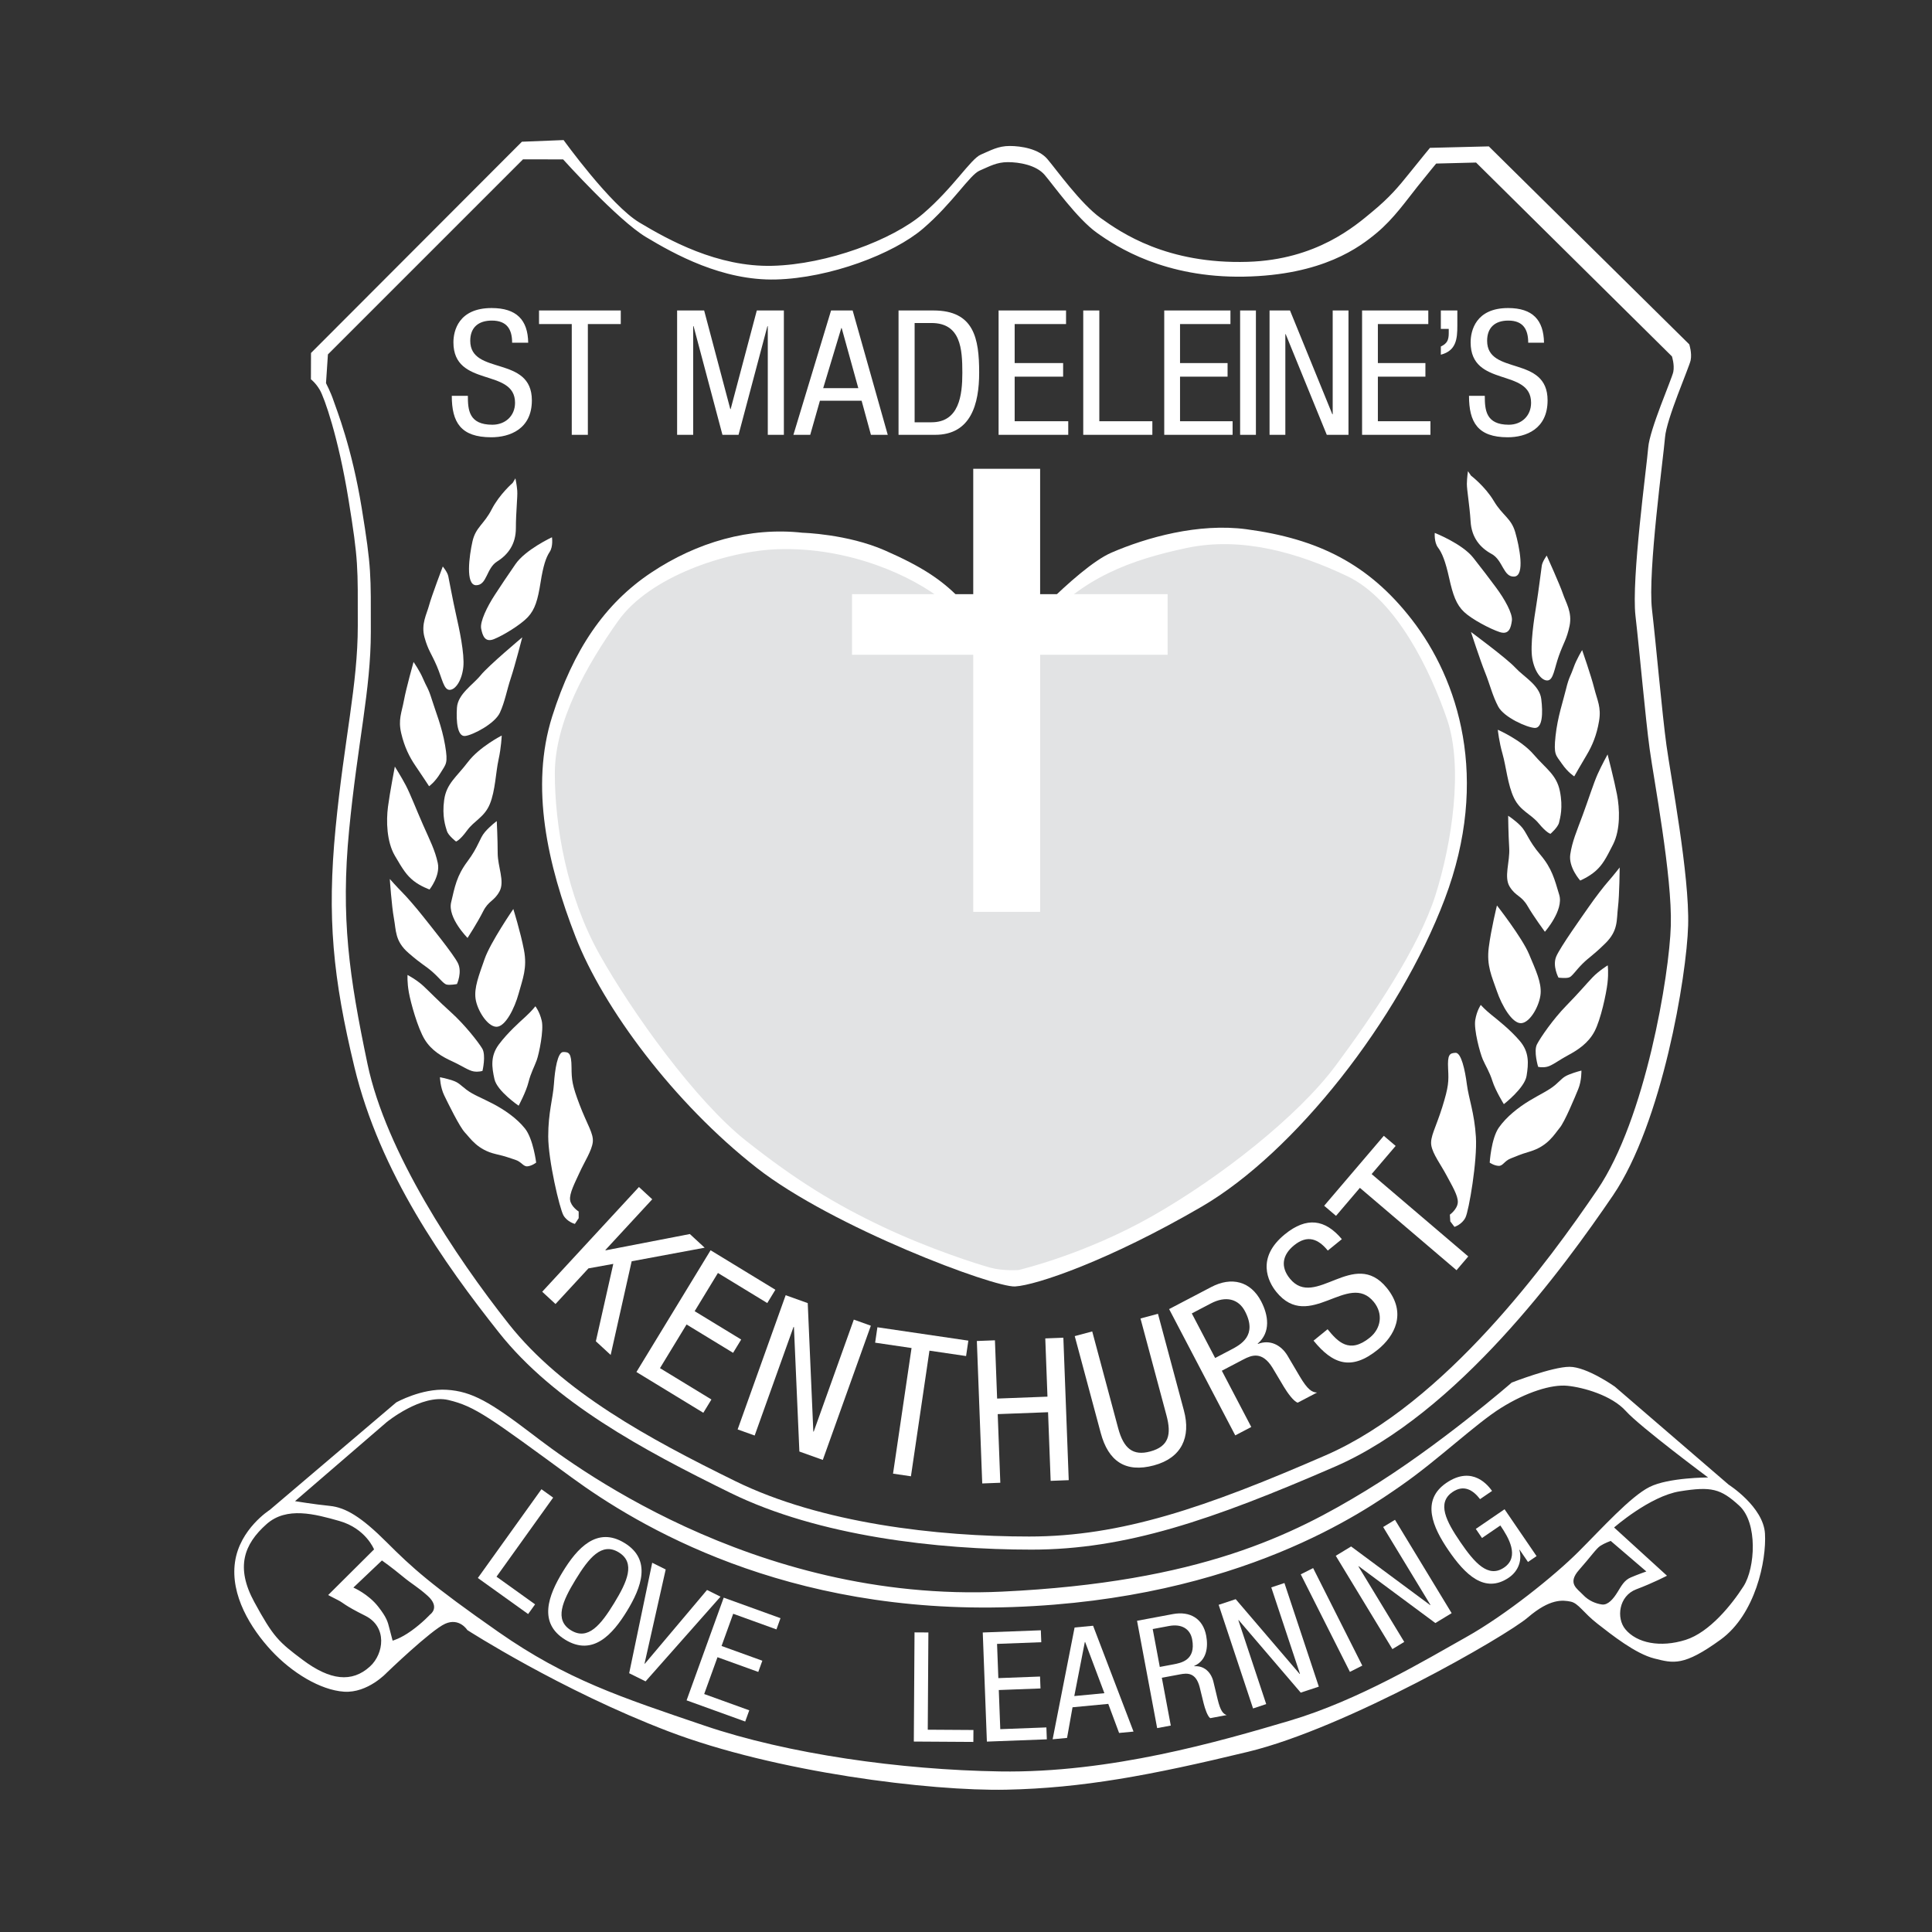 <?xml version="1.0" encoding="utf-8"?>
<!-- Generator: Adobe Illustrator 29.2.0, SVG Export Plug-In . SVG Version: 9.03 Build 55982)  -->
<svg version="1.1" xmlns="http://www.w3.org/2000/svg" xmlns:xlink="http://www.w3.org/1999/xlink" x="0px" y="0px"
	 viewBox="0 0 1200 1200" style="enable-background:new 0 0 1200 1200;" xml:space="preserve">
<rect x="0" y="0" width="1200" height="1200" fill="#333333" stroke="none"/>
<style type="text/css">
	.st0{fill:#FFFFFF;}
	.st1{fill:#E2E3E4;}
</style>
<g id="Layer_3">
</g>
<g id="Layer_2">
</g>
<g id="Layer_1">
	<path class="st0" d="M1050.1,223.73c0.9-4.48-0.86-9.84-0.86-9.84L924.73,90.92l-36.55,0.91c0,0-5.36,6.48-12.55,15.45
		c-7.19,8.97-12.39,15.17-23.17,24.13c-10.78,8.97-34.75,29.92-77.5,31.22c-50.3,1.53-78.64-18.16-91.22-27.13
		c-12.58-8.97-27.85-30.49-33.24-36.76c-5.4-6.28-16.17-8.07-23.36-8.07c-7.19,0-11.68,2.69-17.97,5.38
		c-6.29,2.69-17.07,20.63-35.94,36.77c-18.87,16.14-59.3,31.39-93.44,32.28c-34.14,0.89-64.69-16.14-82.66-26.9
		C379.16,127.43,350.06,87,350.06,87l-25.89,1.03L193.17,219.24l-0.05,16.35c0,0,2.87,2.12,5.46,6.49
		c2.89,4.88,11.55,29.35,17.84,67.91c6.29,38.56,5.81,41.91,5.81,78.68c0,36.77-8.41,70.07-13.8,125.66
		c-5.39,55.6-1.63,93.2,11.69,148.42c15.83,65.65,55.71,121.95,89.85,165c34.14,43.04,88.95,72.63,143.76,99.53
		c54.81,26.9,128.59,35.22,186.99,35.22c58.4,0,112.03-18.34,188.4-51.52c76.37-33.18,142.14-123.59,172.69-168.43
		c30.55-44.83,45.83-136.3,46.72-167.68c0.9-31.39-10.78-92.36-13.48-112.09c-2.7-19.73-6.29-60.98-8.98-84.29
		c-2.7-23.31,7.19-95.05,8.09-106.71C1035.05,260.14,1049.2,228.22,1050.1,223.73z M1015.83,382.55
		c2.63,22.83,6.14,63.22,8.78,82.53c2.63,19.32,14.05,79.02,13.17,109.75c-0.88,30.73-15.8,120.29-45.66,164.18
		c-29.85,43.9-94.12,132.42-168.75,164.91c-74.63,32.49-127.03,50.44-184.1,50.44s-129.17-8.15-182.72-34.48
		c-53.56-26.34-107.11-55.31-140.48-97.45c-33.36-42.15-76.38-107.11-87.8-161.55c-11.41-54.43-16.69-90.89-11.42-145.32
		c5.27-54.44,13.48-87.04,13.48-123.04c0-36,0.47-39.28-5.67-77.04c-6.15-37.75-15.68-61.23-17.44-66.5
		c-1.75-5.27-4.73-11.01-4.73-11.01l1.19-17.84L324.85,98.96l24.92,0.05c0,0,33.91,37.71,51.47,48.24
		c17.56,10.54,47.41,27.22,80.77,26.34c33.36-0.88,72.87-15.8,91.31-31.61c18.44-15.8,28.97-33.36,35.12-36
		c6.15-2.63,10.54-5.27,17.56-5.27s17.56,1.76,22.83,7.9c5.27,6.15,20.19,27.22,32.49,36c12.29,8.78,42.14,28.09,91.31,27.22
		c49.17-0.88,71.99-18.44,82.53-27.22c10.53-8.78,18.43-20.19,25.46-28.97s11.41-14.05,11.41-14.05l24.78-0.63l121.66,120.4
		c0,0,1.72,5.24,0.84,9.63c-0.88,4.39-14.7,35.65-15.58,47.06C1022.85,289.48,1013.2,359.72,1015.83,382.55z"/>
	<path class="st0" d="M1096.26,952.56c-0.98-16.69-22.58-30.43-22.58-30.43L1003,861.26c0,0-17.34-12.31-28.14-12.31
		c-10.8,0-35.9,9.79-35.9,9.79s-45.4,39.61-90.47,67.04c-44.86,27.3-102.93,57-226.11,62.81c-155.93,7.35-271.25-82.17-291.86-97.88
		c-25.96-19.78-37.31-26.51-53.01-27.49c-15.71-0.98-31.41,7.85-31.41,7.85l-78.54,66.76c0,0-18.65,11.78-21.6,32.4
		c-2.95,20.62,9.82,41.23,22.58,54.98c12.76,13.74,30.43,24.54,45.16,25.53c14.73,0.98,26.51-11.78,26.51-11.78
		s27.49-26.51,36.32-30.43c8.84-3.93,13.74,3.93,13.74,3.93s57.92,37.31,124.68,62.83c66.76,25.53,162.97,37.3,210.09,36.32
		c47.12-0.98,89.34-8.84,150.2-23.56c60.87-14.73,160.03-71.67,173.77-83.45c13.74-11.78,21.6-10.8,26.51-9.82
		c4.91,0.98,7.85,6.87,16.69,13.74c8.84,6.87,23.57,18.65,35.35,21.6c11.78,2.95,18.15,5,41.23-11.78
		C1090.37,1002.63,1097.24,969.25,1096.26,952.56z M229.86,1035.02c-11.29,10.37-24.92,8.6-41.71-3.94
		c-15.17-11.33-18.39-14.37-30.17-35.97c-11.78-21.6-6.51-35.94,7.59-48.46c12.47-11.07,30.11-6.22,45.16-1.96
		c16.5,4.67,21.6,17.67,21.6,17.67l-28.49,28.34c0,0,1.98,1.11,5.91,3.07c3.93,1.96,3.43,2.96,17.17,9.83
		C240.66,1010.49,238.45,1027.14,229.86,1035.02z M267.12,1002.83c0,0-4.81,5.23-11.69,10.14c-6.87,4.91-11.57,6.06-11.57,6.06
		s-1.06-3.86-2.04-7.79c-0.98-3.93-1.65-6.58-6.87-13.27c-6.21-7.97-15.46-11.9-15.46-11.9l17.74-16.84c0,0,6.07,4.27,12.76,9.82
		c6.09,5.05,9.28,6.47,15.58,12.09C273.71,998.41,267.12,1002.83,267.12,1002.83z M910.71,1016.82
		c-24.54,13.75-66.76,39.27-109.96,52.03s-110.94,32.51-179.66,31.42c-61.85-0.98-131.55-10.8-183.58-28.47
		c-52.03-17.67-85.51-28.57-127.73-58.02c-42.21-29.45-53.9-40.15-69.6-55.86c-15.71-15.71-25.52-21.6-35.34-22.58
		c-9.82-0.98-21.6-2.94-21.6-2.94l56.94-49.09c0,0,21.6-17.67,38.29-13.74c16.69,3.93,25.52,10.8,76.58,48.1
		c40.67,29.72,132.54,85.41,273.91,80.5c141.37-4.91,218.93-59.89,241.51-75.59c22.58-15.71,46.14-38.29,61.85-48.1
		c15.71-9.82,31.42-14.73,41.23-13.74c9.82,0.98,27.49,5.89,36.32,15.71c8.84,9.82,51.05,41.23,51.05,41.23s-24.54,0-36.32,5.89
		c-11.78,5.89-29.45,25.53-44.18,40.25C965.69,978.54,935.25,1003.08,910.71,1016.82z M995.05,996.58
		c-3.62-0.48-8.21-2.17-11.83-6.04c-3.62-3.87-9.9-7-2.42-15.46c7.49-8.45,10.63-13.28,13.28-14.98c2.66-1.69,6.36-3.01,6.36-3.01
		l22.14,18.97c0,0-5.85,2.05-9.72,3.74c-3.86,1.69-5.51,4.7-8.16,9.04C1002.05,993.19,998.67,997.06,995.05,996.58z M1082.96,985.22
		c-7.25,11.35-21.1,28.64-35.98,33.33c-15.79,4.98-30.37,1.99-37.46-6.61c-5.73-6.93-4.08-20.68,6.79-24.79
		c10.87-4.1,19.08-8.45,19.08-8.45l-32.85-29.95c0,0,22.19-19.47,40.82-22.46c19.56-3.14,25.36-1.69,36.95,8.94
		C1091.89,945.86,1090.2,973.87,1082.96,985.22z"/>
	<g>
		<path class="st0" d="M322.13,686.77c0,0-13.37-9.08-15.02-16.51s-2.64-14.36,2.81-21.63c5.45-7.26,12.71-13.7,16.51-17.17
			c3.8-3.47,6.11-6.44,6.11-6.44s2.64,3.3,3.96,9.08c1.32,5.78-1.65,20.31-3.14,24.43c-1.49,4.13-3.63,7.76-5.12,13.7
			C326.75,678.19,322.13,686.77,322.13,686.77z"/>
		<path class="st0" d="M299.68,665.15c0,0,2.31-9.74-0.16-13.87c-2.48-4.13-10.9-14.86-19.32-22.45
			c-8.42-7.59-13.21-12.71-17.33-16.51c-4.13-3.8-9.74-6.77-9.74-6.77s-0.33,4.46,0.83,10.9c1.16,6.44,5.45,21.96,9.74,29.06
			c4.29,7.1,11.06,10.9,17.17,13.7c6.11,2.81,10.23,5.78,13.37,6.27C297.36,665.98,299.68,665.15,299.68,665.15z"/>
		<path class="st0" d="M318.83,564.61c0,0-14.2,20.63-17.83,31.04c-3.63,10.4-6.6,17.83-5.61,24.76s7.26,17.17,12.88,17.34
			c5.61,0.16,11.39-11.56,13.87-20.64c2.48-9.08,5.45-15.85,3.3-27.07C323.28,578.81,318.83,564.61,318.83,564.61z"/>
		<path class="st0" d="M290.41,582.57c0,0-12.47-12.47-10.2-22.11c2.27-9.64,3.4-16.44,10.2-25.51c6.8-9.07,7.37-14.17,10.77-18.14
			s7.37-6.8,7.37-6.8s0.57,11.34,0.57,19.84c0,8.5,4.54,17.58,1.13,23.81c-3.4,6.24-6.8,5.67-10.2,12.47
			C296.65,572.93,290.41,582.57,290.41,582.57z"/>
		<path class="st0" d="M283.82,611.21c0,0,3.41-7.38,0.57-13.05c-2.84-5.68-17.59-23.84-21.85-29.23
			c-4.26-5.39-9.93-11.92-13.05-15.04c-3.12-3.12-7.38-7.94-7.38-7.94s1.13,16.74,2.55,24.4c1.42,7.66,0.57,14.19,9.08,21.57
			c8.51,7.38,10.21,7.66,14.75,11.63c4.54,3.97,6.81,7.38,8.8,7.95C279.28,612.06,283.82,611.21,283.82,611.21z"/>
		<path class="st0" d="M266.8,552.48c0,0,6.81-8.51,5.11-16.46c-1.7-7.95-4.82-13.9-9.08-23.55c-4.26-9.65-7.95-19.3-10.78-24.69
			c-2.84-5.39-6.81-11.63-6.81-11.63s-3.12,16.17-4.26,24.97c-1.14,8.8-0.85,21.57,4.26,30.36c5.11,8.8,7.38,12.2,11.63,15.61
			C261.12,550.49,266.8,552.48,266.8,552.48z"/>
		<path class="st0" d="M266.51,488.35c0,0,3.69-2.55,7.09-8.23c3.41-5.67,4.82-5.67,2.84-17.31c-1.99-11.63-5.96-21-8.23-28.38
			c-2.27-7.38-3.4-7.94-5.39-12.77c-1.99-4.82-5.96-10.5-5.96-10.5s-4.54,16.17-5.96,23.84c-1.42,7.66-3.69,11.92-1.7,20.43
			c1.99,8.51,5.11,14.75,8.8,20.15C261.69,480.97,266.51,488.35,266.51,488.35z"/>
		<path class="st0" d="M283.25,522.68c0,0,2.27-0.57,6.81-6.81c4.54-6.24,10.78-8.23,14.19-16.46c3.4-8.23,3.69-19.86,5.39-27.52
			c1.7-7.66,1.99-15.04,1.99-15.04s-13.91,7.09-21,16.46c-7.09,9.36-13.34,13.34-14.75,23.55c-1.42,10.21,0.85,16.46,1.7,19.29
			C278.43,518.99,283.25,522.68,283.25,522.68z"/>
		<path class="st0" d="M324.4,395.84c0,0-21,17.59-25.82,23.55c-4.82,5.96-14.19,11.63-14.76,20.15
			c-0.57,8.51,0.28,18.16,5.11,17.59c4.82-0.57,18.44-7.66,21.57-14.47c3.12-6.81,4.26-13.9,6.81-21.57
			C319.86,413.43,324.4,395.84,324.4,395.84z"/>
		<path class="st0" d="M275.02,351.86c0,0-7.09,18.73-8.51,24.12c-1.42,5.39-5.11,11.63-2.84,19.86c2.27,8.23,4.26,9.93,7.66,17.88
			c3.4,7.94,4.26,14.76,7.94,14.76c3.69,0,7.66-5.96,8.51-14.19c0.85-8.23-2.55-23.84-4.54-32.63c-1.99-8.8-4.26-21.28-4.82-23.84
			C277.86,355.27,275.02,351.86,275.02,351.86z"/>
		<path class="st0" d="M342.84,333.7c0,0-16.46,7.66-22.7,16.74c-6.24,9.08-7.94,11.64-12.77,19.01c-4.82,7.38-9.36,16.74-8.51,21
			c0.85,4.26,2.27,8.8,7.94,6.53c5.68-2.27,16.46-8.8,21-13.62c4.54-4.82,6.24-10.78,7.95-21.56c1.65-10.47,3.4-15.61,5.67-19.01
			C343.69,339.38,342.84,333.7,342.84,333.7z"/>
		<path class="st0" d="M318.44,299.93c0,0-8.23,7.09-13.05,16.46c-4.82,9.36-9.93,11.07-11.92,19.86
			c-1.99,8.8-4.54,27.24,2.27,27.24c6.81,0,6.24-10.5,13.05-14.75c6.81-4.26,11.63-10.78,11.63-20.71c0-9.93,1.14-19.58,0.85-23.27
			c-0.28-3.69-1.14-7.66-1.14-7.66L318.44,299.93z"/>
		<path class="st0" d="M357.07,760.19c0,0-4.73-1.18-7.1-5.32c-2.37-4.14-9.46-34.3-9.46-49.09c0-14.78,2.96-23.66,3.55-32.53
			c0.59-8.87,2.26-19.83,5.81-19.83c3.55,0,5.04,0.63,5.12,9.57c0.07,7.69,0.31,10.85,5.04,23.27c4.73,12.42,8.76,17.8,8.16,23.12
			s-5.13,12.15-8.09,18.65c-2.96,6.51-6.58,13.22-5.99,17.36c0.59,4.14,5.32,7.1,5.32,7.1v4.14L357.07,760.19z"/>
		<path class="st0" d="M333.02,722.1c0,0-1.81-14.69-6.93-21.13c-5.12-6.44-12.88-11.72-19.81-15.35
			c-6.93-3.63-12.38-5.61-16.51-8.75c-4.13-3.14-4.79-4.46-8.75-5.78c-3.96-1.32-7.76-1.98-7.76-1.98s0.16,6.11,2.64,11.23
			c2.48,5.12,9.58,19.64,12.88,23.11c3.3,3.47,7.76,10.73,19.15,13.37c7.01,1.62,7.59,2.15,11.89,3.47
			c4.29,1.32,5.12,4.46,7.92,4.13C330.55,724.08,333.02,722.1,333.02,722.1z"/>
	</g>
	<g>
		<path class="st0" d="M934.07,685.81c0,0,12.92-9.99,14.12-17.59c1.21-7.59,1.76-14.65-4.18-21.64
			c-5.95-6.99-13.68-13.03-17.72-16.29c-4.05-3.25-6.56-6.11-6.56-6.11s-2.46,3.5-3.43,9.4c-0.97,5.91,2.93,20.38,4.69,24.45
			c1.76,4.07,4.15,7.6,6.01,13.5C928.87,677.44,934.07,685.81,934.07,685.81z"/>
		<path class="st0" d="M955.36,662.61c0,0-2.94-9.68-0.7-14c2.24-4.32,10.07-15.66,18.08-23.85c8.02-8.18,12.53-13.64,16.45-17.73
			c3.93-4.09,9.4-7.44,9.4-7.44s0.61,4.47-0.15,11.04c-0.76,6.57-4.13,22.49-8.01,29.91c-3.89,7.43-10.48,11.68-16.46,14.89
			c-5.98,3.21-9.96,6.47-13.09,7.16C957.75,663.3,955.36,662.61,955.36,662.61z"/>
		<path class="st0" d="M929.78,562.4c0,0,15.6,19.93,19.91,30.19c4.31,10.26,7.77,17.57,7.21,24.62
			c-0.57,7.06-6.26,17.77-11.91,18.29c-5.65,0.52-12.21-10.95-15.27-19.94c-3.07-9.01-6.48-15.65-5.02-27.1
			C926.17,577,929.78,562.4,929.78,562.4z"/>
		<path class="st0" d="M959.56,578.74c0,0,11.8-13.35,8.91-22.94c-2.88-9.57-4.45-16.36-11.88-25.09
			c-7.42-8.73-8.31-13.84-11.99-17.63c-3.68-3.79-7.86-6.4-7.86-6.4s0.13,11.47,0.66,20.05c0.53,8.58-3.48,18.01,0.34,24.09
			c3.82,6.08,7.21,5.29,11.07,11.94C952.67,569.41,959.56,578.74,959.56,578.74z"/>
		<path class="st0" d="M968,607.22c0,0-3.9-7.23-1.39-13.13c2.51-5.9,16.26-25.14,20.22-30.84c3.95-5.7,9.27-12.64,12.23-15.98
			c2.96-3.34,6.94-8.47,6.94-8.47s-0.1,16.96-1.05,24.77c-0.96,7.81,0.31,14.34-7.81,22.32c-8.12,7.97-9.82,8.36-14.16,12.65
			c-4.33,4.29-6.41,7.86-8.38,8.56C972.63,607.79,968,607.22,968,607.22z"/>
		<path class="st0" d="M981.5,546.92c0,0-7.4-8.16-6.17-16.28c1.22-8.12,3.99-14.33,7.69-24.32c3.69-9.99,6.81-19.96,9.34-25.57
			c2.52-5.61,6.14-12.16,6.14-12.16s4.16,16.12,5.85,24.92c1.69,8.8,2.21,21.7-2.4,30.89c-4.61,9.19-6.68,12.76-10.76,16.47
			C987.1,544.56,981.5,546.92,981.5,546.92z"/>
		<path class="st0" d="M977.79,482.22c0,0-3.88-2.35-7.67-7.86c-3.79-5.51-5.22-5.42-3.94-17.28c1.28-11.86,4.7-21.55,6.52-29.13
			c1.83-7.58,2.94-8.22,4.65-13.21c1.7-4.99,5.35-10.96,5.35-10.96s5.59,16.03,7.5,23.67c1.91,7.64,4.47,11.79,2.99,20.5
			c-1.47,8.71-4.23,15.2-7.61,20.87C982.19,474.47,977.79,482.22,977.79,482.22z"/>
		<path class="st0" d="M963.04,517.89c0,0-2.32-0.43-7.29-6.44c-4.97-6.01-11.39-7.63-15.34-15.72c-3.95-8.09-4.95-19.8-7.15-27.43
			c-2.2-7.62-2.95-15.04-2.95-15.04s14.47,6.29,22.21,15.29c7.74,9,14.28,12.62,16.35,22.83c2.07,10.21,0.16,16.65-0.52,19.57
			C967.68,513.87,963.04,517.89,963.04,517.89z"/>
		<path class="st0" d="M913.64,392.53c0,0,22.28,16.44,27.51,22.14c5.24,5.71,15.04,10.85,16.14,19.4
			c1.1,8.55,0.84,18.33-4.06,18.06c-4.9-0.27-19.08-6.58-22.65-13.25c-3.57-6.67-5.16-13.76-8.22-21.33
			C919.32,409.99,913.64,392.53,913.64,392.53z"/>
		<path class="st0" d="M960.7,345.09c0,0,8.32,18.45,10.09,23.8c1.77,5.35,5.87,11.41,4.09,19.86c-1.77,8.44-3.67,10.28-6.61,18.51
			c-2.93,8.23-3.37,15.15-7.09,15.38c-3.72,0.23-8.1-5.53-9.47-13.78c-1.38-8.25,1.09-24.2,2.55-33.2
			c1.45-8.99,2.97-21.73,3.38-24.34C958.04,348.7,960.7,345.09,960.7,345.09z"/>
		<path class="st0" d="M891.16,331c0,0,17.09,6.7,23.94,15.47c6.87,8.77,8.74,11.24,14.06,18.38c5.33,7.14,10.49,16.3,9.9,20.65
			c-0.59,4.34-1.74,9.01-7.61,7.08c-5.87-1.94-17.15-7.85-22.03-12.43c-4.87-4.58-6.97-10.48-9.35-21.25
			c-2.32-10.45-4.41-15.53-6.91-18.82C890.66,336.78,891.16,331,891.16,331z"/>
		<path class="st0" d="M913.67,295.43c0,0,8.74,6.64,14.19,15.78c5.45,9.14,10.71,10.54,13.26,19.29
			c2.55,8.75,6.28,27.19-0.59,27.62c-6.87,0.42-6.95-10.2-14.09-14.07c-7.13-3.87-12.41-10.15-13.02-20.17
			c-0.62-10.02-2.37-19.68-2.32-23.42c0.06-3.74,0.67-7.8,0.67-7.8L913.67,295.43z"/>
		<path class="st0" d="M903.4,762.04c0,0,4.7-1.48,6.83-5.81c2.13-4.32,7.4-35.19,6.48-50.09c-0.92-14.91-4.45-23.68-5.6-32.59
			c-1.15-8.91-3.52-19.86-7.09-19.63c-3.59,0.22-5.04,0.95-4.57,9.97c0.41,7.76,0.36,10.96-3.64,23.79
			c-4,12.81-7.72,18.49-6.79,23.83c0.92,5.33,5.93,11.93,9.32,18.31c3.38,6.38,7.46,12.92,7.12,17.14
			c-0.34,4.21-4.92,7.49-4.92,7.49l0.26,4.18L903.4,762.04z"/>
		<path class="st0" d="M925.28,722.13c0,0,0.91-14.93,5.67-21.75c4.76-6.81,12.26-12.63,19.02-16.72c6.77-4.09,12.14-6.43,16.1-9.85
			c3.97-3.43,4.55-4.8,8.47-6.38c3.92-1.57,7.7-2.48,7.7-2.48s0.22,6.17-1.96,11.49c-2.18,5.32-8.43,20.41-11.55,24.12
			c-3.12,3.7-7.16,11.3-18.48,14.68c-6.96,2.07-7.52,2.64-11.77,4.24c-4.24,1.6-4.88,4.82-7.74,4.66
			C927.9,723.97,925.28,722.13,925.28,722.13z"/>
	</g>
	<path class="st0" d="M626.09,400.17c0,0,42.29-47.4,64.17-56.88c21.88-9.48,54.17-18.54,83.85-14.58
		c44.63,5.94,76.06,21.61,102.82,56.15c28.83,37.2,48.85,98.44,20.42,173.55c-28.44,75.11-93.34,157.51-150.94,191.05
		C688.8,783,643.6,798.31,630.47,799.04s-113.28-36.78-160.42-73.65c-51.54-40.31-95.39-99.39-112.54-143.45
		c-17.43-44.78-28.38-93.25-14.52-137c13.12-41.44,32.67-70.07,61.44-89.25c28.44-18.96,61.25-28.44,94.07-24.79
		c0,0,27.71,0.73,51.04,10.94c23.33,10.21,35,18.23,45.94,29.17C606.41,381.94,626.09,400.17,626.09,400.17z"/>
	<path class="st1" d="M632.66,788.83c0,0,40.83-9.48,83.13-33.54c42.29-24.06,90.42-61.98,113.75-93.34
		c23.33-31.35,51.77-73.65,61.98-105.73c10.21-32.08,17.5-79.48,7.29-109.38c-10.21-29.9-31.35-74.38-61.98-88.96
		c-30.63-14.58-65.63-24.79-99.9-17.5c-34.27,7.29-64.9,18.23-90.42,48.13c-25.52,29.9-20.42,18.96-20.42,18.96
		s-21.15-18.96-40.11-34.27c-18.96-15.31-58.34-33.54-102.82-32.08c-31.34,1.03-79.48,16.77-99.17,44.48
		c-19.69,27.71-39.38,62.71-39.38,94.79c0,32.09,7.29,75.84,27.71,112.3c20.42,36.46,59.79,91.15,91.15,115.94
		c31.35,24.79,55.42,39.38,84.59,53.23c29.17,13.85,59.06,23.33,67.09,25.52C623.18,789.56,632.66,788.83,632.66,788.83z"/>
	<g>
		<rect x="604.5" y="291.17" class="st0" width="41.54" height="275.19"/>
		<rect x="529.21" y="369.05" class="st0" width="196.01" height="37.64"/>
	</g>
	<g>
		<path class="st0" d="M318.09,212.86c0-8.11-3.07-13.74-12.61-13.74c-8.4,0-13.4,4.33-13.4,12.55c0,21.74,38.27,8.76,38.27,37
			c0,17.85-13.74,22.93-25.21,22.93c-18.97,0-24.53-9.3-24.53-25.75h9.99c0,8.65,0.57,17.96,15.22,17.96
			c7.95,0,14.08-5.41,14.08-13.63c0-21.85-38.27-9.2-38.27-37.54c0-7.14,3.18-21.31,23.74-21.31c15.45,0,22.49,7.36,22.71,21.53
			H318.09z"/>
		<path class="st0" d="M365.12,270.08h-9.99v-68.8H334.8v-8.44h50.77v8.44h-20.44V270.08z"/>
		<path class="st0" d="M420.55,192.84h16.81l16.24,61.23h0.23l16.24-61.23h16.81v77.24h-9.99v-67.5h-0.23l-17.94,67.5h-9.99
			l-17.94-67.5h-0.23v67.5h-9.99V192.84z"/>
		<path class="st0" d="M516.19,192.84h13.4l21.81,77.24h-10.45l-5.79-21.2h-25.89l-6.02,21.2h-10.45L516.19,192.84z M511.3,241.09
			h21.81l-10.33-37.32h-0.23L511.3,241.09z"/>
		<path class="st0" d="M558.1,192.84h21.69c25.21,0,28.39,17.31,28.39,38.62c0,19.47-5.11,38.62-27.37,38.62H558.1V192.84z
			 M568.09,262.29h10.45c17.26,0,19.19-16.88,19.19-30.72c0-14.93-1.02-30.94-19.19-30.94h-10.45V262.29z"/>
		<path class="st0" d="M620.23,192.84h41.91v8.44h-31.91v24.23h30.1v8.44h-30.1v27.69h33.28v8.44h-43.27V192.84z"/>
		<path class="st0" d="M672.82,192.84h9.99v68.8h32.94v8.44h-42.93V192.84z"/>
		<path class="st0" d="M723.13,192.84h41.12v8.44h-31.31v24.23h29.53v8.44h-29.53v27.69h32.65v8.44h-42.46V192.84z"/>
		<path class="st0" d="M770.26,192.84h9.81v77.24h-9.81V192.84z"/>
		<path class="st0" d="M788.53,192.84h12.71l26.3,64.47h0.22v-64.47h9.81v77.24h-13.48l-25.52-62.53h-0.22v62.53h-9.81V192.84z"/>
		<path class="st0" d="M846.02,192.84h41.12v8.44h-31.32v24.23h29.53v8.44h-29.53v27.69h32.65v8.44h-42.46V192.84z"/>
		<path class="st0" d="M894.93,192.84h10.25v9.41c0,8.22-0.67,15.58-10.25,18.06v-5.08c3.9-1.84,4.91-4,4.91-8.33v-2.6h-4.91V192.84
			z"/>
		<path class="st0" d="M949.2,212.86c0-8.11-3.01-13.74-12.37-13.74c-8.25,0-13.15,4.33-13.15,12.55c0,21.74,37.55,8.76,37.55,37
			c0,17.85-13.48,22.93-24.74,22.93c-18.61,0-24.07-9.3-24.07-25.75h9.81c0,8.65,0.56,17.96,14.93,17.96
			c7.8,0,13.82-5.41,13.82-13.63c0-21.85-37.55-9.2-37.55-37.54c0-7.14,3.12-21.31,23.29-21.31c15.16,0,22.07,7.36,22.29,21.53
			H949.2z"/>
	</g>
	<g>
		<path class="st0" d="M396.86,737.27l8.26,7.63L376,776.42l0.19,0.18l52.29-10.12l9.2,8.49l-45.34,8.43l-13.04,58.18l-9.2-8.49
			l10.83-48.07l-15.44,2.79l-20.45,22.14l-8.26-7.63L396.86,737.27z"/>
		<path class="st0" d="M441.36,776.56l40.24,24.53l-5.03,8.26l-30.65-18.68l-14.45,23.73l28.9,17.61l-5.03,8.26l-28.9-17.61
			l-16.51,27.12l31.95,19.47l-5.03,8.26l-41.55-25.33L441.36,776.56z"/>
		<path class="st0" d="M487.99,804.48l13.71,4.91l3.47,79.74l0.24,0.08l24.91-69.58l10.58,3.79l-29.84,83.36l-14.55-5.21
			l-3.38-77.34l-0.24-0.08l-24.15,67.48l-10.58-3.79L487.99,804.48z"/>
		<path class="st0" d="M565.8,916.95l-11.12-1.64l11.5-78.02l-22.62-3.33l1.41-9.57l56.49,8.31l-1.41,9.57l-22.75-3.35L565.8,916.95
			z"/>
		<path class="st0" d="M663.81,919.36l-11.23,0.43l-1.61-42.63l-31.27,1.18l1.61,42.63l-11.23,0.43l-3.34-88.48l11.23-0.43
			l1.36,36.19l31.27-1.19l-1.36-36.18l11.23-0.43L663.81,919.36z"/>
		<path class="st0" d="M667.54,829.89l10.86-2.91l16.12,60.12c3.38,12.58,9.14,17.32,19.88,14.44c11.59-3.11,13.32-10.5,10.1-22.48
			l-16.12-60.12l10.85-2.91l16.13,60.13c4.4,16.41-1.38,29.38-18.64,34.02c-17.64,4.73-28.32-2.55-33.04-20.15L667.54,829.89z"/>
		<path class="st0" d="M726.16,813.1l26.14-13.69c12.67-6.64,24.5-3.59,31,8.82c4.49,8.57,6.15,19.18-2.09,26.3l0.11,0.22
			c7.42-2.91,14.31,0.62,18.27,7.09l7.7,13.05c5,8.44,7.62,9.87,10.74,10.05l-11.99,6.28c-2.56-0.76-6.4-6.17-8.64-9.89l-7.06-11.84
			c-6.43-10.35-12.88-7.81-17.97-5.15l-13.47,7.05l18.29,34.94l-9.95,5.21L726.16,813.1z M754.75,843.48l9.84-5.16
			c5.89-3.08,16.63-8.71,8.69-23.87c-4.03-7.69-11.88-9.74-21.15-4.88l-11.88,6.22L754.75,843.48z"/>
		<path class="st0" d="M824.72,776.75c-5.87-7.22-12.61-10.04-20.94-3.27c-7.33,5.96-8.57,13.36-2.62,20.67
			c15.72,19.34,39.74-19.37,60.16,5.75c12.9,15.88,4.59,30.15-5.42,38.29c-16.55,13.46-28.14,9.14-40.03-5.49l8.72-7.09
			c6.26,7.7,13.48,15.57,26.27,5.17c6.94-5.64,8.38-14.8,2.44-22.12c-15.8-19.44-40.06,18.98-60.55-6.23
			c-5.16-6.35-12.64-21.21,5.31-35.8c13.48-10.96,24.94-9.42,35.39,3.03L824.72,776.75z"/>
		<path class="st0" d="M911.96,780.4l-7.29,8.55l-60.02-51.16l-14.83,17.4l-7.36-6.27l37.04-43.44l7.36,6.27l-14.91,17.49
			L911.96,780.4z"/>
	</g>
	<g>
		<path class="st0" d="M336.3,924.99l7.27,5.21l-35.18,49.11l23.96,17.18l-4.32,6.02l-31.23-22.39L336.3,924.99z"/>
		<path class="st0" d="M389.44,1000.6c-8.91,14.59-21.23,28.32-38.32,17.88c-17.08-10.44-10.49-27.66-1.57-42.25
			c8.91-14.59,21.23-28.32,38.32-17.88C404.95,968.78,398.35,986.01,389.44,1000.6z M357.53,981.1
			c-8.17,13.37-13.42,25.08-2.84,31.54c10.58,6.46,18.6-3.55,26.77-16.92c8.17-13.37,13.42-25.08,2.84-31.54
			C373.72,957.72,365.7,967.73,357.53,981.1z"/>
		<path class="st0" d="M405.1,970.66l8.38,4.16l-13.14,58.47l0.18,0.09l38.63-45.82l8.37,4.16l-46.54,52.61l-10.19-5.06
			L405.1,970.66z"/>
		<path class="st0" d="M449.51,992.33l35.27,12.75l-2.52,6.97l-26.86-9.71l-7.23,20.01l25.33,9.15l-2.52,6.97l-25.33-9.15
			l-8.27,22.87l28,10.12l-2.52,6.97l-36.41-13.16L449.51,992.33z"/>
		<path class="st0" d="M568.03,1013.9l8.61,0.05l-0.39,60.4l28.37,0.18l-0.05,7.41l-36.98-0.23L568.03,1013.9z"/>
		<path class="st0" d="M610.41,1013.97l36.07-1.37l0.28,7.41l-27.47,1.04l0.8,21.26l25.9-0.98l0.28,7.4l-25.9,0.98l0.92,24.3
			l28.64-1.08l0.28,7.4l-37.24,1.41L610.41,1013.97z"/>
		<path class="st0" d="M667.45,1010.87l11.49-1.09l25.11,65.74l-8.96,0.85l-6.72-18.06l-22.2,2.11l-3.4,19.03l-8.96,0.85
			L667.45,1010.87z M667.26,1053.45l18.7-1.78L674,1019.88l-0.2,0.02L667.26,1053.45z"/>
		<path class="st0" d="M706.24,1006.7l22.22-4.16c10.77-2.01,18.75,2.87,20.73,13.42c1.37,7.28,0.2,15.42-7.44,18.78l0.04,0.19
			c6.09-0.46,10.34,3.67,11.8,9.29l2.71,11.28c1.77,7.3,3.37,8.94,5.61,9.77l-10.19,1.91c-1.71-1.13-3.3-5.95-4.11-9.18l-2.51-10.25
			c-2.39-9.02-7.69-8.61-12.01-7.8l-11.45,2.14l5.56,29.69l-8.47,1.58L706.24,1006.7z M720.37,1035.36l8.37-1.57
			c5-0.94,14.14-2.64,11.73-15.53c-1.23-6.53-6.51-9.8-14.4-8.32l-10.1,1.89L720.37,1035.36z"/>
		<path class="st0" d="M756.93,996.78l10.58-3.51l39.74,46.46l0.19-0.06l-17.83-53.72l8.17-2.71l21.36,64.36l-11.23,3.73
			l-38.55-45.05l-0.19,0.06l17.29,52.1l-8.17,2.71L756.93,996.78z"/>
		<path class="st0" d="M807.92,977.85l7.69-3.88l30.53,60.57l-7.69,3.88L807.92,977.85z"/>
		<path class="st0" d="M829.67,966.33l9.53-5.79l49.1,36.41l0.17-0.1l-29.37-48.4l7.35-4.47l35.19,57.98l-10.12,6.14l-47.63-35.31
			l-0.17,0.1l28.48,46.93l-7.36,4.47L829.67,966.33z"/>
		<path class="st0" d="M919.29,931.14c-4.34-5.66-10.08-9.21-17.11-4.41c-9.86,6.73-3.97,18.13,4.87,31.07
			c8.84,12.94,17.31,22.57,27.17,15.83c9.86-6.73,2.76-18.68-2.33-26.13l-11.39,7.78l-3.85-5.65l17.86-12.2l19.88,29.1l-5.33,3.64
			l-5.2-7.61l-0.16,0.11c1.73,5.83-0.2,12.9-6.5,17.2c-15.03,10.27-27.29-1.95-37.57-17.01c-9.65-14.12-17.22-30.92-1.3-41.79
			c16.56-11.31,26.35,2.13,28.41,4.98L919.29,931.14z"/>
	</g>
</g>
</svg>
